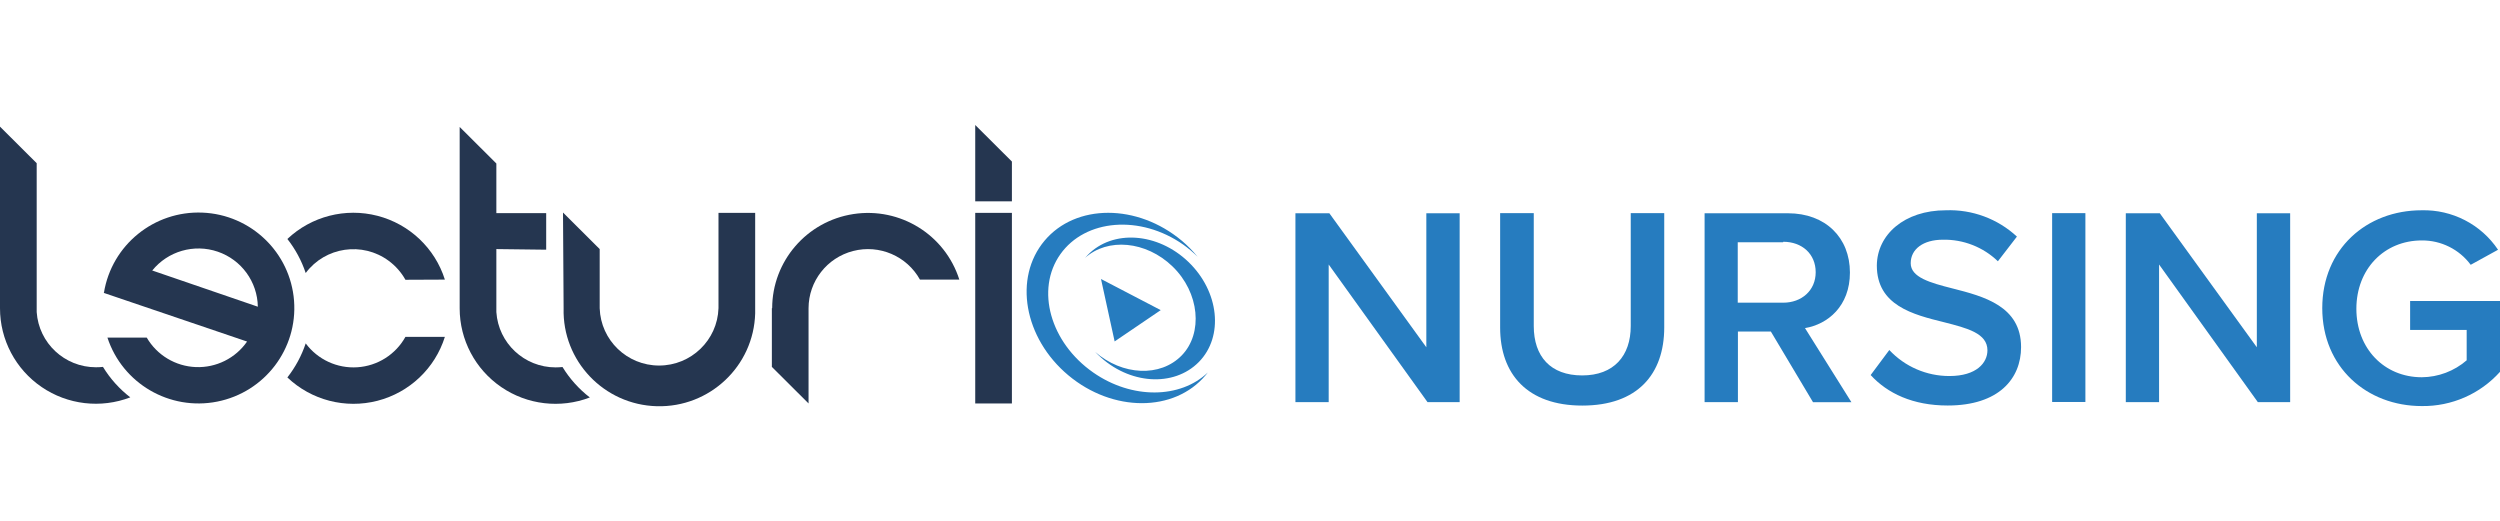 <svg version="1.1" viewBox="0 0 240 50" height="50" width="240" xmlns:xlink="http://www.w3.org/1999/xlink" xmlns="http://www.w3.org/2000/svg">
    <title>logo-lecturio-color-2</title>
    <g fill-rule="evenodd" fill="none" stroke-width="1" stroke="none" id="logo-lecturio-color-2">
        <g fill-rule="nonzero" transform="translate(0, 12)" id="logo-lecturio-color">
            <path fill="#267CBF" id="Combined-Shape" d="M105.132,21.783 C107.744,24.058 111.395,24.234 113.449,22.117 C115.504,20 115.175,16.093 112.551,13.567 C110.016,11.128 106.329,10.801 104.164,12.76 C104.246,12.666 104.328,12.573 104.422,12.479 C106.811,10.012 111.137,10.31 114.089,13.146 C117.042,15.982 117.5,20.298 115.093,22.748 C112.686,25.198 108.372,24.918 105.437,22.082 L105.132,21.783 Z M114.97,12.649 C114.541,12.222 114.078,11.831 113.584,11.479 C109.476,8.602 104.193,9.017 101.792,12.409 C99.392,15.801 100.824,20.883 104.95,23.76 C108.671,26.356 113.32,26.274 115.95,23.76 C115.879,23.848 115.809,23.941 115.733,24.029 C112.727,27.596 106.828,27.596 102.561,24.029 C98.294,20.462 97.278,14.672 100.278,11.105 C103.277,7.538 109.182,7.538 113.449,11.105 C114.003,11.572 114.511,12.089 114.97,12.649 Z M105.696,14.783 L111.43,17.772 L107.005,20.777 L105.696,14.783 Z"></path>
            <path fill="#253650" id="Combined-Shape-2" d="M93.622,8.433 L97.143,8.433 L97.143,26.731 L93.622,26.731 L93.622,8.433 Z M93.622,0 L97.143,3.509 L97.143,7.327 L93.622,7.327 L93.622,0 Z"></path>
            <path fill="#253650" id="Combined-Shape-3" d="M74.128,17.59 C74.136,13.072 77.448,9.234 81.93,8.549 C86.412,7.863 90.728,10.534 92.095,14.842 L88.315,14.842 C87.055,12.578 84.418,11.448 81.901,12.095 C79.385,12.742 77.625,15.001 77.621,17.59 L77.621,26.731 L74.099,23.222 L74.099,17.59 L74.128,17.59 Z"></path>
            <path fill="#253650" id="Combined-Shape-4" d="M54.107,17.59 C53.971,22.65 57.977,26.861 63.055,26.997 C68.133,27.132 72.36,23.141 72.497,18.082 L72.497,8.433 L68.975,8.433 L68.975,17.59 C68.876,20.657 66.352,23.092 63.272,23.092 C60.193,23.092 57.669,20.657 57.57,17.59 L57.57,11.912 L54.048,8.403 L54.107,17.59 Z"></path>
            <path fill="#253650" id="Combined-Shape-5" d="M47.65,11.912 L47.65,17.959 L47.65,17.959 C47.845,20.946 50.334,23.269 53.338,23.269 C53.559,23.268 53.781,23.256 54.001,23.234 C54.69,24.359 55.579,25.35 56.625,26.157 C53.796,27.24 50.614,26.866 48.117,25.156 C45.62,23.446 44.128,20.621 44.128,17.602 L44.128,0.187 L47.65,3.696 L47.65,8.462 L52.434,8.462 L52.434,11.971 L47.65,11.912 Z"></path>
            <path fill="#253650" id="Combined-Shape-6" d="M42.708,20.339 C41.76,23.362 39.312,25.682 36.235,26.475 C33.157,27.268 29.887,26.42 27.588,24.234 C28.358,23.252 28.953,22.146 29.348,20.965 C30.501,22.52 32.37,23.385 34.307,23.258 C36.244,23.131 37.983,22.031 38.922,20.339 L42.708,20.339 Z M42.708,14.842 C41.754,11.825 39.306,9.51 36.233,8.717 C33.159,7.924 29.892,8.765 27.588,10.941 C28.358,11.923 28.953,13.028 29.348,14.21 C31.226,11.696 34.794,11.172 37.32,13.041 C37.977,13.527 38.524,14.147 38.922,14.859 L42.708,14.842 Z"></path>
            <path fill="#253650" id="Combined-Shape-7" d="M9.978,16.099 C10.725,11.519 14.789,8.218 19.442,8.412 C24.096,8.606 27.869,12.235 28.228,16.861 C28.587,21.487 25.419,25.65 20.851,26.555 C16.283,27.46 11.757,24.82 10.313,20.409 L14.087,20.409 C15.067,22.094 16.845,23.163 18.798,23.24 C20.752,23.317 22.609,22.392 23.719,20.789 L9.943,16.111 L9.978,16.099 Z M14.639,13.976 L24.752,17.444 C24.715,15.051 23.176,12.938 20.904,12.161 C18.631,11.384 16.114,12.11 14.61,13.976 L14.639,13.976 Z"></path>
            <path fill="#253650" id="Combined-Shape-8" d="M0,17.59 C-0.002,20.612 1.491,23.441 3.992,25.151 C6.492,26.861 9.679,27.233 12.508,26.146 C11.461,25.339 10.572,24.348 9.885,23.222 C9.66,23.245 9.435,23.257 9.21,23.257 C6.21,23.257 3.723,20.941 3.522,17.959 L3.522,17.959 L3.522,3.667 L0,0.158 L0,17.59 Z"></path>
            <polygon points="127.554 13.392 127.554 26.602 124.361 26.602 124.361 8.474 127.619 8.474 136.928 21.339 136.928 8.474 140.127 8.474 140.127 26.602 137.04 26.602" fill="#267CBF" id="Path"></polygon>
            <path fill="#267CBF" id="Path" d="M144.013,8.462 L147.241,8.462 L147.241,19.298 C147.241,22.222 148.85,24.041 151.89,24.041 C154.931,24.041 156.551,22.163 156.551,19.298 L156.551,8.462 L159.767,8.462 L159.767,19.427 C159.767,23.941 157.179,26.935 151.902,26.935 C146.625,26.935 144.013,23.912 144.013,19.45 L144.013,8.462 Z"></path>
            <path fill="#267CBF" id="Shape" d="M170.004,19.83 L166.84,19.83 L166.84,26.602 L163.641,26.602 L163.641,8.474 L171.647,8.474 C175.246,8.474 177.593,10.813 177.593,14.164 C177.593,17.392 175.463,19.134 173.279,19.497 L177.734,26.608 L174.048,26.608 L170.004,19.83 Z M171.178,11.257 L166.823,11.257 L166.823,17.058 L171.19,17.058 C172.95,17.058 174.306,15.889 174.306,14.134 C174.306,12.38 172.997,11.21 171.19,11.21 L171.178,11.257 Z"></path>
            <path fill="#267CBF" id="Path" d="M181.374,21.602 C182.863,23.196 184.952,24.1 187.138,24.099 C189.761,24.099 190.794,22.818 190.794,21.631 C190.794,19.994 188.857,19.503 186.633,18.935 C183.657,18.199 180.176,17.333 180.176,13.491 C180.2,10.526 182.817,8.187 186.803,8.187 C189.323,8.092 191.778,9.001 193.624,10.713 L191.798,13.082 C190.384,11.719 188.483,10.974 186.515,11.012 C184.631,11.012 183.428,11.912 183.428,13.269 C183.428,14.625 185.294,15.146 187.443,15.69 C190.419,16.45 194.023,17.374 194.023,21.321 C194.023,24.339 191.898,26.929 186.979,26.929 C183.627,26.929 181.192,25.76 179.583,24.005 L181.374,21.602 Z"></path>
            <polygon points="197.005 8.462 200.198 8.462 200.198 26.59 197.005 26.59" fill="#267CBF" id="Path"></polygon>
            <polygon points="207.271 13.392 207.271 26.602 204.077 26.602 204.077 8.474 207.341 8.474 216.656 21.339 216.656 8.474 219.855 8.474 219.855 26.602 216.75 26.602" fill="#267CBF" id="Path"></polygon>
            <path fill="#267CBF" id="Path" d="M232.469,8.187 C235.408,8.109 238.181,9.54 239.812,11.976 L237.188,13.421 C236.089,11.937 234.343,11.068 232.493,11.082 C228.883,11.082 226.212,13.83 226.212,17.643 C226.212,21.456 228.883,24.216 232.493,24.216 C234.077,24.203 235.605,23.626 236.801,22.59 L236.801,19.672 L231.372,19.672 L231.372,16.894 L240,16.894 L240,23.696 C238.093,25.822 235.355,27.02 232.493,26.982 C227.21,26.982 222.937,23.257 222.937,17.579 C222.937,11.9 227.192,8.187 232.469,8.187 Z"></path>
        </g>
    </g>
</svg>